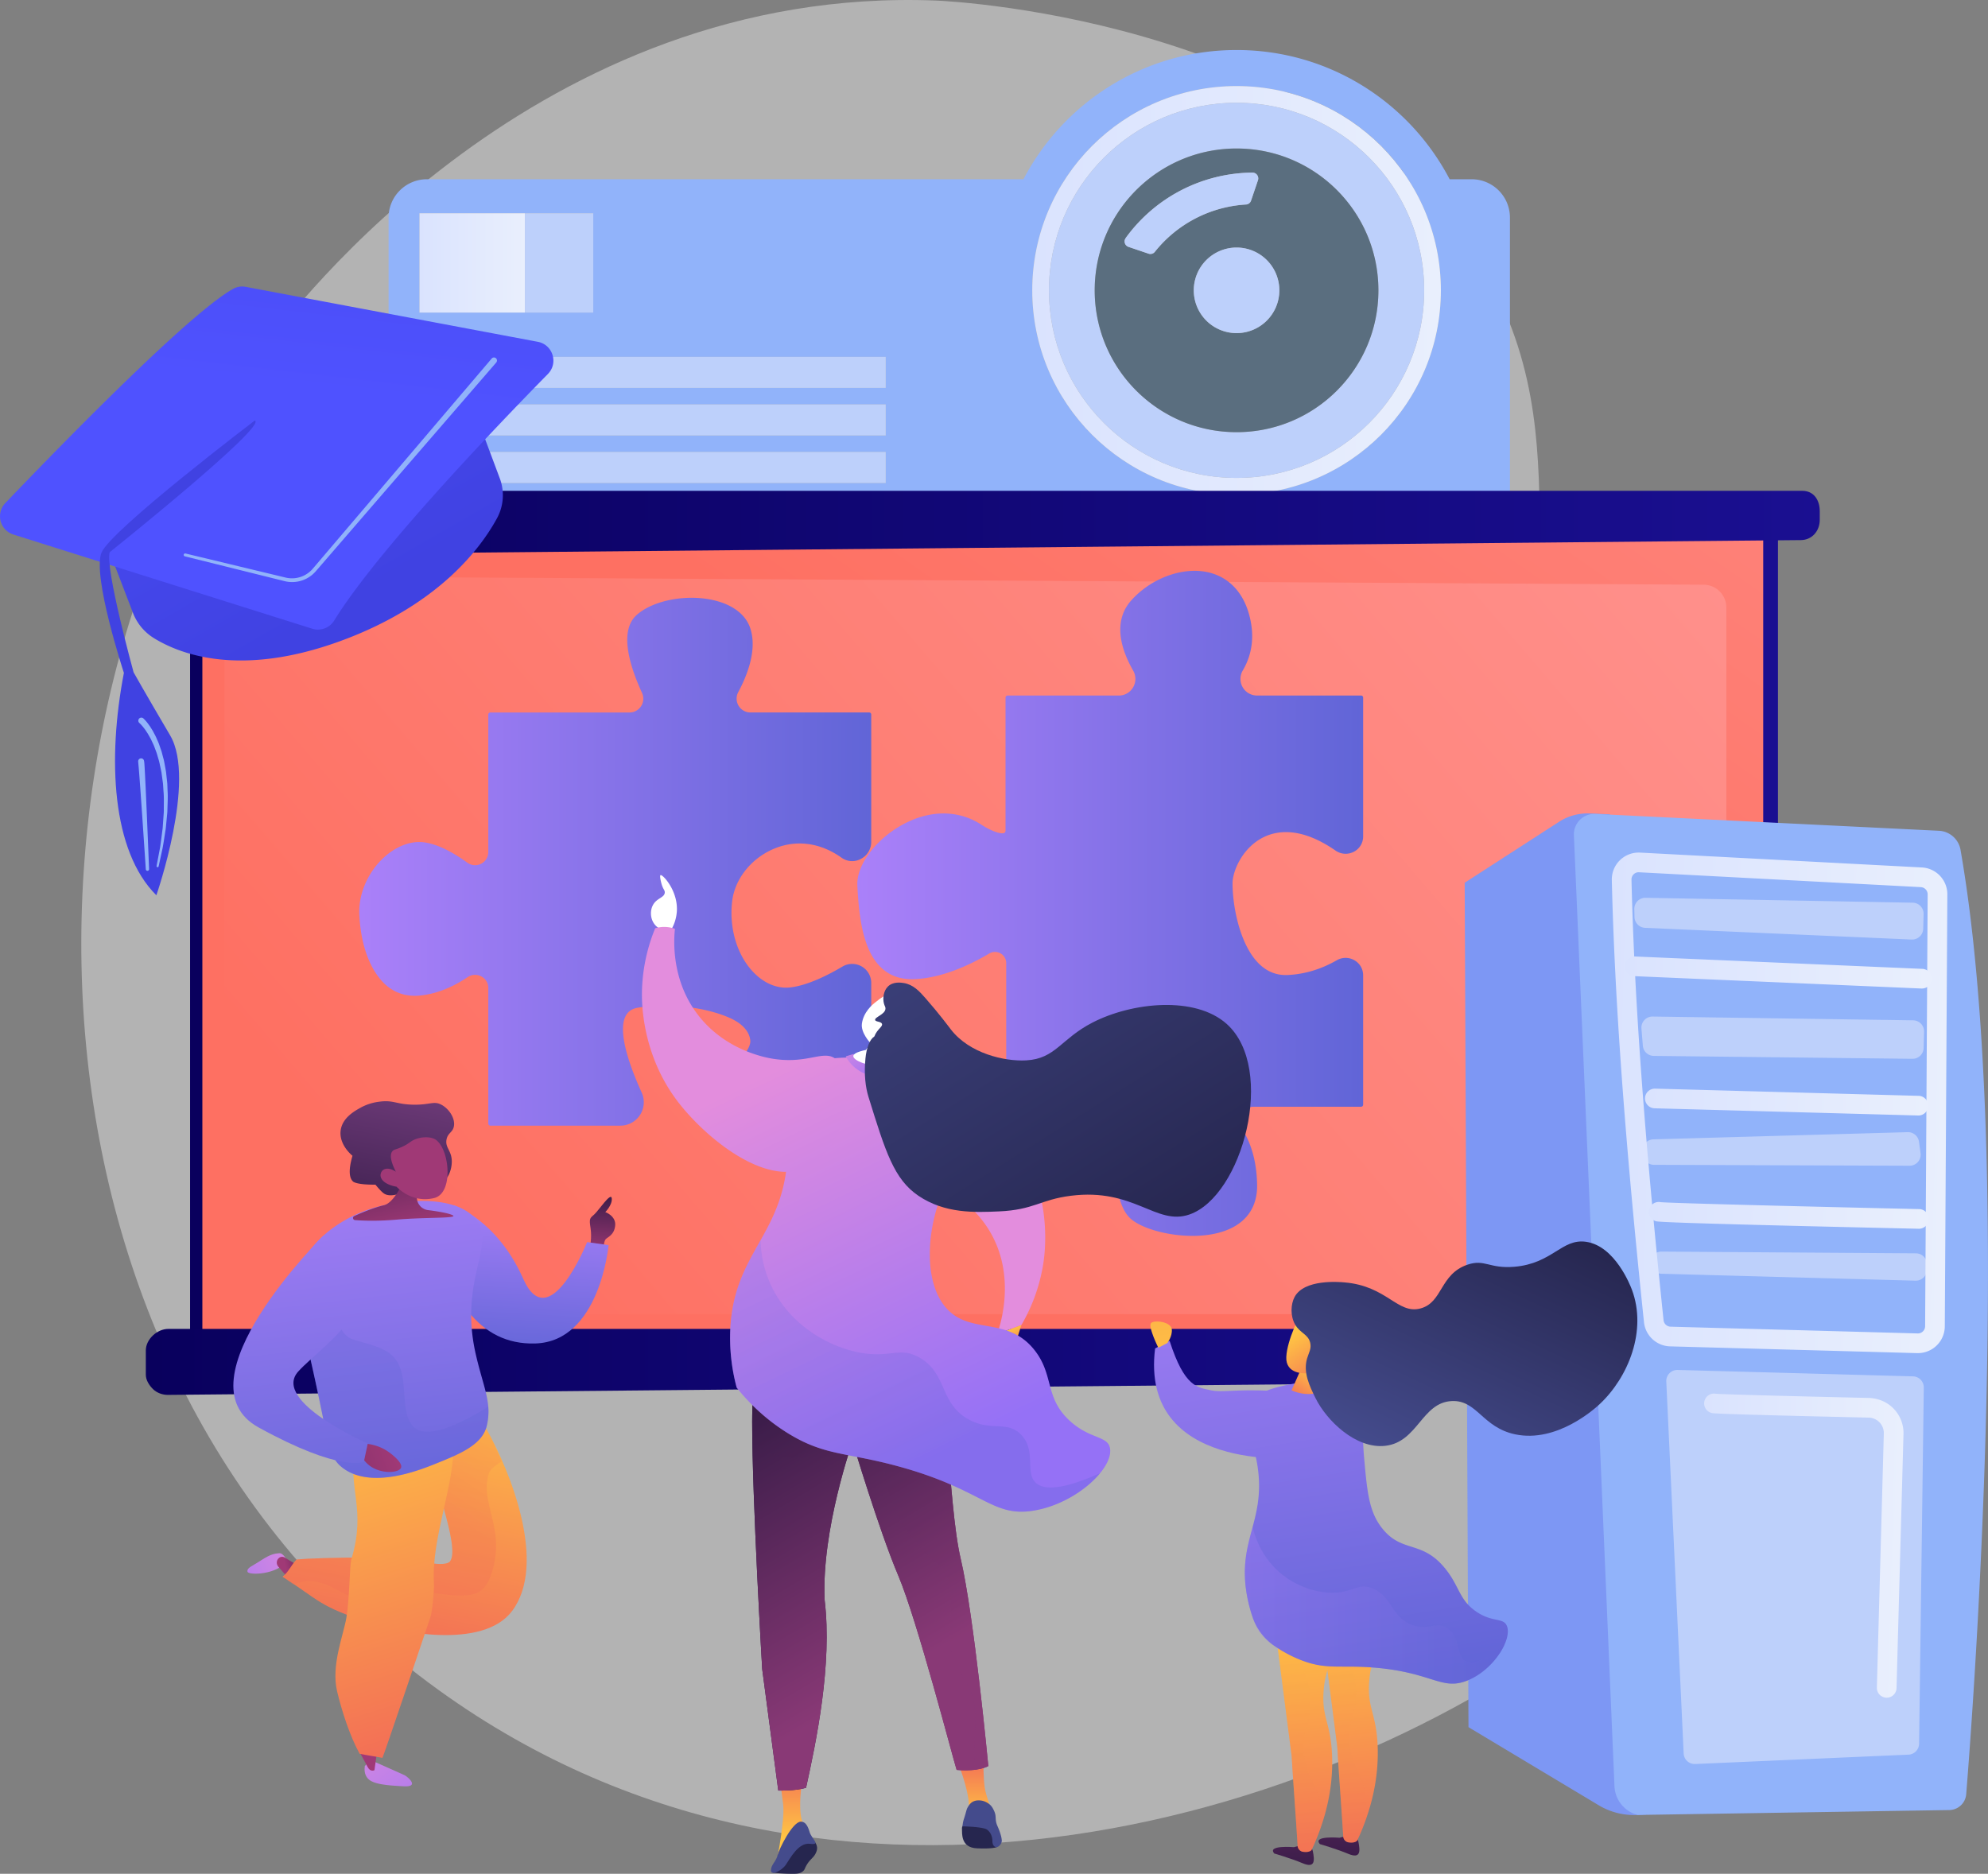 <?xml version="1.0" encoding="UTF-8"?> <svg xmlns="http://www.w3.org/2000/svg" xmlns:xlink="http://www.w3.org/1999/xlink" viewBox="0 0 3506.92 3305.96"><rect x="0" y="0" width="3506.92" height="3305.96" fill="#808080" stroke="none"/> <defs> <style>.cls-1{isolation:isolate;}.cls-18,.cls-2{fill:#fff;}.cls-2{opacity:0.4;}.cls-3{fill:#91b3fa;}.cls-4{fill:url(#linear-gradient);}.cls-5{fill:#bdd0fb;}.cls-6{fill:#5a6e7f;}.cls-7{fill:url(#linear-gradient-2);}.cls-8{fill:url(#linear-gradient-3);}.cls-9{fill:url(#linear-gradient-4);}.cls-10{fill:url(#linear-gradient-5);}.cls-11{fill:url(#linear-gradient-6);}.cls-12{fill:url(#_3);}.cls-13{fill:url(#linear-gradient-7);}.cls-14{fill:url(#linear-gradient-8);}.cls-15,.cls-25,.cls-32,.cls-40,.cls-46,.cls-60,.cls-63,.cls-66{mix-blend-mode:multiply;}.cls-16{fill:url(#linear-gradient-9);}.cls-17{fill:url(#linear-gradient-10);}.cls-19{fill:url(#linear-gradient-11);}.cls-20{fill:url(#linear-gradient-12);}.cls-21{fill:#26264f;}.cls-22{fill:url(#linear-gradient-13);}.cls-23{fill:url(#linear-gradient-14);}.cls-24{fill:url(#linear-gradient-15);}.cls-25{opacity:0.25;fill:url(#linear-gradient-16);}.cls-26{fill:#444b8c;}.cls-27{fill:url(#linear-gradient-17);}.cls-28{fill:url(#linear-gradient-18);}.cls-29{fill:url(#linear-gradient-19);}.cls-30{fill:url(#linear-gradient-20);}.cls-31{fill:url(#linear-gradient-21);}.cls-32,.cls-40,.cls-46,.cls-60,.cls-63,.cls-66{opacity:0.3;}.cls-32{fill:url(#linear-gradient-22);}.cls-33{fill:url(#linear-gradient-23);}.cls-34{fill:url(#linear-gradient-24);}.cls-35{fill:url(#linear-gradient-25);}.cls-36{fill:url(#linear-gradient-26);}.cls-37{fill:url(#linear-gradient-27);}.cls-38{fill:url(#linear-gradient-28);}.cls-39{fill:url(#linear-gradient-29);}.cls-40{fill:url(#linear-gradient-30);}.cls-41{fill:url(#linear-gradient-31);}.cls-42{fill:url(#linear-gradient-32);}.cls-43{fill:url(#linear-gradient-33);}.cls-44{fill:url(#linear-gradient-34);}.cls-45{fill:url(#linear-gradient-35);}.cls-46{fill:url(#linear-gradient-36);}.cls-47{fill:url(#linear-gradient-37);}.cls-48{fill:url(#linear-gradient-38);}.cls-49{fill:url(#linear-gradient-39);}.cls-50{fill:url(#linear-gradient-40);}.cls-51{fill:url(#linear-gradient-41);}.cls-52{fill:#7d97f4;}.cls-53{fill:url(#linear-gradient-42);}.cls-54{fill:url(#linear-gradient-43);}.cls-55{fill:url(#linear-gradient-44);}.cls-56{fill:url(#linear-gradient-45);}.cls-57{fill:url(#linear-gradient-46);}.cls-58{fill:url(#linear-gradient-47);}.cls-59{fill:url(#linear-gradient-48);}.cls-60{fill:url(#linear-gradient-49);}.cls-61{fill:url(#linear-gradient-50);}.cls-62{fill:url(#linear-gradient-51);}.cls-63{fill:url(#linear-gradient-52);}.cls-64{fill:url(#linear-gradient-53);}.cls-65{fill:url(#linear-gradient-54);}.cls-66{fill:url(#linear-gradient-55);}.cls-67{fill:url(#linear-gradient-56);}.cls-68{fill:url(#linear-gradient-57);}.cls-69{fill:url(#linear-gradient-58);}.cls-70{fill:url(#linear-gradient-59);}</style> <linearGradient id="linear-gradient" x1="1820.93" y1="512.25" x2="2541.77" y2="512.25" gradientUnits="userSpaceOnUse"> <stop offset="0" stop-color="#dae3fe"></stop> <stop offset="1" stop-color="#e9effd"></stop> </linearGradient> <linearGradient id="linear-gradient-2" x1="740.03" y1="463.88" x2="925.91" y2="463.88" xlink:href="#linear-gradient"></linearGradient> <linearGradient id="linear-gradient-3" x1="335.29" y1="1674.69" x2="3136.4" y2="1674.69" gradientUnits="userSpaceOnUse"> <stop offset="0" stop-color="#09005d"></stop> <stop offset="1" stop-color="#1a0f91"></stop> </linearGradient> <linearGradient id="linear-gradient-4" x1="1865.51" y1="1467.08" x2="3196.94" y2="-432.5" gradientUnits="userSpaceOnUse"> <stop offset="0" stop-color="#fe7062"></stop> <stop offset="1" stop-color="#ff928e"></stop> </linearGradient> <linearGradient id="linear-gradient-5" x1="257.24" y1="923.04" x2="3210.12" y2="923.04" xlink:href="#linear-gradient-3"></linearGradient> <linearGradient id="linear-gradient-6" x1="257.24" y1="2402.8" x2="3210.12" y2="2402.8" xlink:href="#linear-gradient-3"></linearGradient> <linearGradient id="_3" x1="895.18" y1="2378.07" x2="2932.49" y2="627.7" gradientUnits="userSpaceOnUse"> <stop offset="0" stop-color="#fe7062"></stop> <stop offset="0.31" stop-color="#fe7b70"></stop> <stop offset="1" stop-color="#ff928e"></stop> </linearGradient> <linearGradient id="linear-gradient-7" x1="1516" y1="1593.78" x2="2401.01" y2="1593.78" gradientUnits="userSpaceOnUse"> <stop offset="0" stop-color="#aa80f9"></stop> <stop offset="1" stop-color="#6165d7"></stop> </linearGradient> <linearGradient id="linear-gradient-8" x1="1512.36" y1="1593.82" x2="2404.65" y2="1593.82" xlink:href="#linear-gradient-7"></linearGradient> <linearGradient id="linear-gradient-9" x1="637.31" y1="1520.37" x2="1533.26" y2="1520.37" xlink:href="#linear-gradient-7"></linearGradient> <linearGradient id="linear-gradient-10" x1="633.68" y1="1520.35" x2="1536.9" y2="1520.35" xlink:href="#linear-gradient-7"></linearGradient> <linearGradient id="linear-gradient-11" x1="4649" y1="2353.32" x2="4665.38" y2="2387" gradientTransform="translate(-2887.13)" gradientUnits="userSpaceOnUse"> <stop offset="0" stop-color="#ffc444"></stop> <stop offset="1" stop-color="#f36f56"></stop> </linearGradient> <linearGradient id="linear-gradient-12" x1="3357.74" y1="3211.02" x2="3357.74" y2="3105.36" gradientTransform="translate(-1637.57)" xlink:href="#linear-gradient-11"></linearGradient> <linearGradient id="linear-gradient-13" x1="3035.68" y1="3241.13" x2="3035.68" y2="3113.79" gradientTransform="translate(-1637.57)" xlink:href="#linear-gradient-11"></linearGradient> <linearGradient id="linear-gradient-14" x1="2964.44" y1="2740.92" x2="3381.05" y2="2740.92" gradientTransform="translate(-1637.57)" gradientUnits="userSpaceOnUse"> <stop offset="0" stop-color="#311944"></stop> <stop offset="1" stop-color="#893976"></stop> </linearGradient> <linearGradient id="linear-gradient-15" x1="2951.2" y1="2430.36" x2="3251.35" y2="2934.49" xlink:href="#linear-gradient-14"></linearGradient> <linearGradient id="linear-gradient-16" x1="3069.36" y1="2360.01" x2="3369.5" y2="2864.14" xlink:href="#linear-gradient-14"></linearGradient> <linearGradient id="linear-gradient-17" x1="-2464.95" y1="-3339.65" x2="-2147.08" y2="-2686" gradientTransform="translate(-322.2 -1595.2) rotate(-172.14)" gradientUnits="userSpaceOnUse"> <stop offset="0" stop-color="#e38ddd"></stop> <stop offset="1" stop-color="#9571f6"></stop> </linearGradient> <linearGradient id="linear-gradient-18" x1="4255.88" y1="1888.85" x2="4577.81" y2="2550.86" gradientTransform="translate(-2887.13)" xlink:href="#linear-gradient-17"></linearGradient> <linearGradient id="linear-gradient-19" x1="3146.52" y1="1806.02" x2="3208.05" y2="1903.81" gradientTransform="translate(-1637.57)" xlink:href="#linear-gradient-17"></linearGradient> <linearGradient id="linear-gradient-20" x1="4401.35" y1="1363.58" x2="4936.59" y2="2214.3" gradientTransform="translate(-2887.13)" gradientUnits="userSpaceOnUse"> <stop offset="0" stop-color="#444b8c"></stop> <stop offset="1" stop-color="#26264f"></stop> </linearGradient> <linearGradient id="linear-gradient-21" x1="4220.05" y1="1904.29" x2="4536.68" y2="2555.39" gradientTransform="translate(-2887.13)" xlink:href="#linear-gradient-17"></linearGradient> <linearGradient id="linear-gradient-22" x1="4209.38" y1="1911.46" x2="4531.32" y2="2573.47" gradientTransform="translate(-2887.13)" xlink:href="#linear-gradient-7"></linearGradient> <linearGradient id="linear-gradient-23" x1="1066.33" y1="2098.02" x2="1059.49" y2="2217.09" gradientUnits="userSpaceOnUse"> <stop offset="0" stop-color="#311944"></stop> <stop offset="1" stop-color="#a03976"></stop> </linearGradient> <linearGradient id="linear-gradient-24" x1="923.62" y1="2101.03" x2="906.41" y2="2400.49" xlink:href="#linear-gradient-7"></linearGradient> <linearGradient id="linear-gradient-25" x1="548.33" y1="2722.56" x2="336.92" y2="2830.04" gradientTransform="matrix(1, 0, 0, 1, 0, 0)" xlink:href="#linear-gradient-17"></linearGradient> <linearGradient id="linear-gradient-26" x1="-9179.61" y1="2853.26" x2="-9174.81" y2="2915.6" gradientTransform="matrix(-0.31, -0.95, -0.95, 0.31, 429.74, -6854.2)" xlink:href="#linear-gradient-23"></linearGradient> <linearGradient id="linear-gradient-27" x1="594.01" y1="3018.62" x2="800.09" y2="3287.76" gradientTransform="matrix(1, 0, 0, 1, 0, 0)" xlink:href="#linear-gradient-17"></linearGradient> <linearGradient id="linear-gradient-28" x1="-4176.68" y1="2457.25" x2="-4201.5" y2="2572.05" gradientTransform="matrix(-0.41, 0.91, 0.91, 0.41, -3459.25, 5860.79)" xlink:href="#linear-gradient-23"></linearGradient> <linearGradient id="linear-gradient-29" x1="783.23" y1="2417.84" x2="689.96" y2="2900.16" gradientTransform="matrix(1, 0, 0, 1, 0, 0)" xlink:href="#linear-gradient-11"></linearGradient> <linearGradient id="linear-gradient-30" x1="-6804.98" y1="4203.45" x2="-6508.58" y2="4437.96" gradientTransform="matrix(-0.95, 0.31, 0.31, 0.95, -6798.68, 450.69)" xlink:href="#linear-gradient-11"></linearGradient> <linearGradient id="linear-gradient-31" x1="598.09" y1="2447.19" x2="788.62" y2="3062.76" gradientTransform="matrix(1, 0, 0, 1, 0, 0)" xlink:href="#linear-gradient-11"></linearGradient> <linearGradient id="linear-gradient-32" x1="660.14" y1="2006.21" x2="744.47" y2="2718.72" xlink:href="#linear-gradient-7"></linearGradient> <linearGradient id="linear-gradient-33" x1="-8945.07" y1="1033.23" x2="-9051.75" y2="762.29" gradientTransform="matrix(-0.98, 0.18, 0.18, 0.98, -8330.74, 2807.26)" gradientUnits="userSpaceOnUse"> <stop offset="0" stop-color="#311944"></stop> <stop offset="1" stop-color="#6b3976"></stop> </linearGradient> <linearGradient id="linear-gradient-34" x1="-6384.29" y1="2407.65" x2="-6411.07" y2="2635.97" gradientTransform="matrix(-0.99, 0.11, 0.11, 0.99, -5941.82, 275.93)" xlink:href="#linear-gradient-23"></linearGradient> <linearGradient id="linear-gradient-35" x1="-7257.7" y1="5054.94" x2="-7300.29" y2="5161.42" gradientTransform="matrix(-0.78, 0.63, 0.63, 0.78, -8237.75, 2563.33)" xlink:href="#linear-gradient-23"></linearGradient> <linearGradient id="linear-gradient-36" x1="348.74" y1="-547.43" x2="721.63" y2="2603.1" xlink:href="#linear-gradient-7"></linearGradient> <linearGradient id="linear-gradient-37" x1="6068.66" y1="4080.51" x2="5715.56" y2="3710.76" gradientTransform="matrix(-0.39, 0.92, -0.92, -0.39, 6332.72, -1272.23)" xlink:href="#linear-gradient-23"></linearGradient> <linearGradient id="linear-gradient-38" x1="484.44" y1="2027.01" x2="568.77" y2="2739.51" xlink:href="#linear-gradient-7"></linearGradient> <linearGradient id="linear-gradient-39" x1="180.33" y1="276.69" x2="629.26" y2="1057.83" gradientUnits="userSpaceOnUse"> <stop offset="0" stop-color="#4f52ff"></stop> <stop offset="1" stop-color="#4042e2"></stop> </linearGradient> <linearGradient id="linear-gradient-40" x1="498.74" y1="681.72" x2="597.5" y2="-171.24" xlink:href="#linear-gradient-39"></linearGradient> <linearGradient id="linear-gradient-41" x1="618.57" y1="-673.54" x2="421.04" y2="323.08" xlink:href="#linear-gradient-39"></linearGradient> <linearGradient id="linear-gradient-42" x1="3184.83" y1="3541.74" x2="3537.77" y2="3541.74" gradientTransform="translate(-87.37 -905.29) rotate(1.57)" xlink:href="#linear-gradient"></linearGradient> <linearGradient id="linear-gradient-43" x1="2996.7" y1="2761.89" x2="3605.4" y2="2761.89" gradientTransform="translate(-87.37 -905.29) rotate(1.57)" xlink:href="#linear-gradient"></linearGradient> <linearGradient id="linear-gradient-44" x1="3023.38" y1="2532.01" x2="3565.51" y2="2532.01" gradientTransform="translate(-87.37 -905.29) rotate(1.57)" xlink:href="#linear-gradient"></linearGradient> <linearGradient id="linear-gradient-45" x1="3065.8" y1="2760.12" x2="3565.51" y2="2760.12" gradientTransform="translate(-87.37 -905.29) rotate(1.57)" xlink:href="#linear-gradient"></linearGradient> <linearGradient id="linear-gradient-46" x1="3078.14" y1="2960.34" x2="3571.94" y2="2960.34" gradientTransform="translate(-87.37 -905.29) rotate(1.57)" xlink:href="#linear-gradient"></linearGradient> <linearGradient id="linear-gradient-47" x1="2659.16" y1="3354.59" x2="2659.16" y2="3018.25" gradientTransform="translate(-348.95 4.79) rotate(-0.91)" xlink:href="#linear-gradient-14"></linearGradient> <linearGradient id="linear-gradient-48" x1="-3060.62" y1="2950.16" x2="-3080.52" y2="3397.87" gradientTransform="matrix(-1, 0.04, 0.04, 1, -776.16, -5.98)" xlink:href="#linear-gradient-11"></linearGradient> <linearGradient id="linear-gradient-49" x1="-3060.62" y1="2950.16" x2="-3080.52" y2="3397.87" gradientTransform="matrix(-1, 0.04, 0.04, 1, -776.16, -5.98)" xlink:href="#linear-gradient-11"></linearGradient> <linearGradient id="linear-gradient-50" x1="2578.49" y1="3369.94" x2="2578.49" y2="3033.6" gradientTransform="translate(-348.95 4.79) rotate(-0.91)" xlink:href="#linear-gradient-14"></linearGradient> <linearGradient id="linear-gradient-51" x1="-2979.67" y1="2963.94" x2="-2999.57" y2="3411.66" gradientTransform="matrix(-1, 0.04, 0.04, 1, -776.16, -5.98)" xlink:href="#linear-gradient-11"></linearGradient> <linearGradient id="linear-gradient-52" x1="-2979.67" y1="2963.94" x2="-2999.57" y2="3411.66" gradientTransform="matrix(-1, 0.04, 0.04, 1, -776.16, -5.98)" xlink:href="#linear-gradient-11"></linearGradient> <linearGradient id="linear-gradient-53" x1="2309.97" y1="2085.91" x2="2449.77" y2="2972.12" xlink:href="#linear-gradient-7"></linearGradient> <linearGradient id="linear-gradient-54" x1="2591.06" y1="2419.19" x2="2557.44" y2="2473.59" gradientTransform="translate(-267.74)" xlink:href="#linear-gradient-11"></linearGradient> <linearGradient id="linear-gradient-55" x1="2195.96" y1="2832.27" x2="2653.69" y2="2832.27" xlink:href="#linear-gradient-7"></linearGradient> <linearGradient id="linear-gradient-56" x1="-2979.64" y1="2465.95" x2="-3036.33" y2="2557.66" gradientTransform="matrix(-1, 0.04, 0.04, 1, -776.16, -5.98)" xlink:href="#linear-gradient-11"></linearGradient> <linearGradient id="linear-gradient-57" x1="2738.1" y1="2576.72" x2="2946.22" y2="2132.02" gradientTransform="translate(-267.74)" xlink:href="#linear-gradient-20"></linearGradient> <linearGradient id="linear-gradient-58" x1="2103.63" y1="2118.46" x2="2243.43" y2="3004.68" xlink:href="#linear-gradient-7"></linearGradient> <linearGradient id="linear-gradient-59" x1="3108.5" y1="1859.93" x2="2619.37" y2="1409.6" gradientTransform="matrix(0.81, 0.59, -0.59, 0.81, 648.67, -904.17)" xlink:href="#linear-gradient-11"></linearGradient> </defs> <g class="cls-1"> <g id="Слой_2" data-name="Слой 2"> <g id="Illustration"> <path class="cls-2" d="M465.59,615C516.18,545.78,949.33-26.91,1651.44,1c35.08,1.39,719.82,37.55,972.39,486.48,186.83,332.08-11,626.71,217,853,198.59,197.14,442.65,66.65,564.69,226.07,185.9,242.85-110.15,898.7-565,1264.46-469.67,377.68-1368.21,654.76-2066.59,150.87C-10.22,2416.11-2.26,1255.41,465.59,615Z"></path> <path class="cls-3" d="M2358.33,1031.51h177a30.55,30.55,0,0,0,30.55-30.52V943.14H2596a67.62,67.62,0,0,0,67.6-67.62V383.88a67.63,67.63,0,0,0-67.6-67.64h-38.76c-70.76-135.45-212.49-228-375.91-228s-305.12,92.52-375.92,228H753.14a67.63,67.63,0,0,0-67.66,67.64V875.52a67.63,67.63,0,0,0,67.66,67.62h39.09V1001a30.54,30.54,0,0,0,30.52,30.52h177a30.51,30.51,0,0,0,30.52-30.52V943.14h1297.6V1001A30.51,30.51,0,0,0,2358.33,1031.51ZM740,376.3h306.5V551.46H740Zm822.42,475.84H740V797.48h822.42Zm0-83.88H740V713.57h822.42Zm0-83.88H740v-54.7h822.42Zm618.91,188.28c-199,0-360.43-161.36-360.43-360.41s161.39-360.41,360.43-360.41,360.41,161.37,360.41,360.41S2380.4,872.66,2181.36,872.66Z"></path> <path class="cls-4" d="M1820.93,512.25c0,199,161.39,360.41,360.43,360.41s360.41-161.36,360.41-360.41S2380.4,151.84,2181.36,151.84,1820.93,313.21,1820.93,512.25Zm691.35,0c0,182.78-148.19,330.92-330.92,330.92S1850.45,695,1850.45,512.25s148.15-330.94,330.91-330.94S2512.28,329.48,2512.28,512.25Z"></path> <path class="cls-5" d="M1850.45,512.25c0,182.78,148.15,330.92,330.91,330.92S2512.28,695,2512.28,512.25s-148.19-330.94-330.92-330.94S1850.45,329.48,1850.45,512.25Zm581.13,0c0,138.21-112,250.24-250.22,250.24s-250.26-112-250.26-250.24S2043.13,262,2181.36,262,2431.58,374.05,2431.58,512.25Z"></path> <path class="cls-6" d="M1931.1,512.25c0,138.21,112,250.24,250.26,250.24s250.22-112,250.22-250.24S2319.56,262,2181.36,262,1931.1,374.05,1931.1,512.25Zm325.71,0a75.46,75.46,0,1,1-75.45-75.47A75.45,75.45,0,0,1,2256.81,512.25Zm-39.12-203.47a10.12,10.12,0,0,1,1.42,9.22l-12.23,36.08a10,10,0,0,1-8.87,6.73,222.59,222.59,0,0,0-160.8,83.52,10,10,0,0,1-11,3.25l-35.42-12a10.19,10.19,0,0,1-6.4-12.95l1.36-2.65a278.84,278.84,0,0,1,223.72-115.44A10.18,10.18,0,0,1,2217.69,308.78Z"></path> <path class="cls-5" d="M1985.71,420l-1.36,2.65a10.19,10.19,0,0,0,6.4,12.95l35.42,12a10,10,0,0,0,11-3.25A222.59,222.59,0,0,1,2198,360.81a10,10,0,0,0,8.87-6.73L2219.11,318a10.27,10.27,0,0,0-9.68-13.49A278.84,278.84,0,0,0,1985.71,420Z"></path> <path class="cls-5" d="M2105.9,512.25a75.46,75.46,0,1,0,75.46-75.47A75.44,75.44,0,0,0,2105.9,512.25Z"></path> <rect class="cls-7" x="740.03" y="376.3" width="185.88" height="175.15"></rect> <rect class="cls-5" x="925.91" y="376.3" width="120.63" height="175.15"></rect> <rect class="cls-5" x="740.03" y="629.68" width="822.43" height="54.7"></rect> <rect class="cls-5" x="740.03" y="713.57" width="822.43" height="54.7"></rect> <rect class="cls-5" x="740.03" y="797.48" width="822.43" height="54.65"></rect> <rect class="cls-8" x="335.29" y="948.39" width="2801.11" height="1452.59"></rect> <rect class="cls-9" x="356.97" y="948.39" width="2753.42" height="1413.56"></rect> <path class="cls-10" d="M3179.64,866H296.85c-19.69,0-39.61,16-39.61,35.65v42.76c0,9.52,5.78,18.64,12.54,25.33s16.91,10.41,26.42,10.33L3176.89,952.9c19.56-.18,33.23-16.09,33.23-35.65V901.66C3210.12,882,3199.34,866,3179.64,866Z"></path> <path class="cls-11" d="M3179.64,2344.61H296.85c-19.69,0-39.61,18.26-39.61,38v42.76c0,9.51,5.78,18.63,12.54,25.33s16.91,10.41,26.42,10.32l2880.69-27.17c19.56-.18,33.23-16.09,33.23-35.65v-15.59C3210.12,2362.87,3199.34,2344.61,3179.64,2344.61Z"></path> <path class="cls-12" d="M3005.32,1031.6,440.59,1016.65c-10.75-.07-23.07,4.16-30.7,11.74S396,1046.28,396,1057V2279.52c0,22.31,22.12,39.08,44.43,39.08H3005.22c22.31,0,40.12-16.77,40.12-39.08V1072A40.28,40.28,0,0,0,3005.32,1031.6Z"></path> <path class="cls-13" d="M2002.12,1181.39c-20.28-35.61-35.88-83.51-4-119.36,57.56-64.76,172.67-79.14,201.45,21.58,11.9,41.67,3.5,74.05-10.46,97.71-12.92,21.91,3,49.52,28.45,49.52H2401v244.78c0,22.11-24.83,34.76-43,22.16-123.08-85.43-187.25,15.33-187.39,60.68-.15,50.37,21.73,169.08,100.88,165.48,36.16-1.64,66.32-13.8,88.41-26.53,18.29-10.53,41.09,2.3,41.09,23.41V1949H2211.15c-22.55,0-36,24.9-23.73,43.82,14.09,21.73,25.89,53.24,26.53,98.08,1.64,114.15-172.67,93.53-215.84,57.56-30.84-25.7-32.11-108.09-8.1-159,8.87-18.83-5.72-40.42-26.53-40.42H1778.67V1699.3a23.4,23.4,0,0,0-35.42-20.09c-31.8,18.9-80.93,42.6-130.06,44.73-82.74,3.6-93.53-89.93-97.13-161.88-3.18-63.54,118-166.41,213.6-103.7,15.67,10.28,47.83,25.31,47.83,6.58v-234.1h196.12C1999,1230.84,2014.68,1203.46,2002.12,1181.39Z"></path> <path class="cls-14" d="M2103.8,2180.49a239.4,239.4,0,0,1-29.9-1.92c-32.93-4.16-62.87-14.63-78.12-27.35-33.28-27.73-32.79-113-9.06-163.38a23.79,23.79,0,0,0-1.59-23.27,25.55,25.55,0,0,0-21.65-12H1778.67A3.64,3.64,0,0,1,1775,1949V1699.3a19.76,19.76,0,0,0-29.92-17c-32.73,19.44-82.15,43.08-131.76,45.24-38.14,1.69-65.68-16.79-81.75-54.83-13.64-32.28-17.35-74-19.17-110.51-1.74-34.73,30.5-79.12,76.65-105.55,49.07-28.11,101-28.61,142.58-1.37,14.42,9.46,33.91,17.55,40.24,14.14.53-.29,1.95-1.06,1.95-4.52v-234.1a3.64,3.64,0,0,1,3.64-3.64h196.12a28.93,28.93,0,0,0,25.27-14.5,29.3,29.3,0,0,0,.08-29.51c-29-50.88-30.21-93.62-3.57-123.58,35.18-39.58,91.09-60.08,135.93-49.86,35.12,8,60.61,33.89,71.74,72.86,10.5,36.75,6.86,70.59-10.82,100.56a29.25,29.25,0,0,0,25.31,44H2401a3.64,3.64,0,0,1,3.64,3.64v244.78a30.23,30.23,0,0,1-16.44,27.22,31.14,31.14,0,0,1-32.27-2.07c-61.07-42.39-103.73-35.73-128.77-22.68-36,18.76-52.84,59.05-52.9,80.38-.12,39,12.41,109.15,47.39,142.68,14.15,13.56,30.82,20,49.68,19.15,29.93-1.35,59.12-10.12,86.76-26a30.93,30.93,0,0,1,31.24,0,30.4,30.4,0,0,1,15.31,26.61V1949a3.64,3.64,0,0,1-3.64,3.64H2211.14a24.68,24.68,0,0,0-20.67,38.2c17.43,26.87,26.55,60.52,27.12,100,.5,35.24-15.57,61.66-46.47,76.4C2152.78,2176,2129.52,2180.49,2103.8,2180.49Zm-321.49-235.16h181.17a32.82,32.82,0,0,1,27.8,15.34,31.32,31.32,0,0,1,2,30.27c-24.45,51.91-20.79,131.42,7.14,154.69,28.62,23.85,115.06,40.07,167.55,15,28.55-13.62,42.79-37.08,42.32-69.73-.55-38.09-9.28-70.44-25.94-96.16a32,32,0,0,1,26.77-49.43h186.23V1720.82a23.2,23.2,0,0,0-11.67-20.31,23.74,23.74,0,0,0-24,.06c-28.66,16.51-59,25.59-90.06,27-20.85,1-39.4-6.18-55-21.17-36.64-35.12-49.76-107.72-49.64-148,.07-23.78,17.75-66.45,56.82-86.82,26.81-14,72.22-21.3,136.28,23.16a23.57,23.57,0,0,0,24.74,1.6,23,23,0,0,0,12.54-20.77V1234.48H2217.55a36.53,36.53,0,0,1-31.58-55c16.62-28.19,20-60.1,10.09-94.86-13.29-46.53-43.43-62.53-66.36-67.76-42.38-9.67-95.38,9.91-128.87,47.6-17,19.11-30,54.6,4.45,115.14h0a36.6,36.6,0,0,1-31.67,54.89H1781.13v230.46c0,6.45-3.14,9.5-5.77,10.92-13.9,7.51-46.32-13.55-47.69-14.45-39.17-25.69-88.36-25.11-135,1.59-43.2,24.75-74.58,67.25-73,98.88,1.79,35.9,5.41,76.81,18.6,108,15,35.44,39.4,51.93,74.73,50.39,48.1-2.09,96.35-25.2,128.36-44.22a27,27,0,0,1,40.92,23.22Z"></path> <g class="cls-15"> <path class="cls-16" d="M822.73,1721c-21.59,14.49-50.07,28.57-82.18,31.78-71.1,7.12-99.53-71.09-103.09-138.63s56.88-131.53,110.2-124.42c25.11,3.35,52.59,19.32,74.64,35.27,17.81,12.89,42.67.22,42.67-21.76V1260.69h245.42a28,28,0,0,0,25.46-39.71c-19.26-41.85-40.88-105.44-10.72-132.89,46.88-42.66,173.52-42.66,194.85,21.32,11.94,35.83-4.29,78.94-20.88,109.94a28,28,0,0,0,24.7,41.24h209.46v224.66c0,24-27.1,38.86-46.65,25-90.61-64.31-189.56,3.53-198.63,79.07-10.66,88.86,46.21,163.51,106.65,156.41,30.68-3.62,65.95-21,93.23-37.19,20.05-11.91,45.4,2.39,45.4,25.71v248.14H1292c-27.6,0-46.07-28.79-34.1-53.67,14.26-29.64,72.7-66,69.19-94.13-7.11-56.87-133.75-70.94-202-60.35-52.06,8.08-26.18,89.52,3.41,154.78,11.34,25-6.72,53.37-34.19,53.37H865V1743.14C865,1721.42,840.76,1708.94,822.73,1721Z"></path> <path class="cls-17" d="M1533.26,1986H1292a41.23,41.23,0,0,1-35.1-19.41,40.65,40.65,0,0,1-2.28-39.48c6.13-12.74,19.94-26.56,33.31-39.92,18.38-18.38,37.39-37.4,35.55-52.17-1.37-11-7.78-20.8-19-29.29-25.66-19.36-102.06-39.83-178.75-27.93-10.36,1.61-17.5,6.3-21.84,14.32-11.87,22-2.19,68.77,28,135.36a41.3,41.3,0,0,1-37.5,58.52H865a3.64,3.64,0,0,1-3.64-3.64V1743.14a22.75,22.75,0,0,0-12.19-20.39,23.39,23.39,0,0,0-24.38,1.31c-27.89,18.72-56.1,29.61-83.85,32.39-22.93,2.29-43-3.8-59.63-18.09-12.89-11.06-43.31-45.28-47.45-124-1.91-36.19,14.57-75,43-101.22,22-20.27,48-30.1,71.31-27,21.67,2.89,47.34,15,76.3,35.92a23.23,23.23,0,0,0,36.89-18.81V1260.69a3.64,3.64,0,0,1,3.64-3.64h245.42a24.35,24.35,0,0,0,22.15-34.55c-21.61-47-40.86-108.89-9.86-137.11,29.71-27,91.31-38.21,140.23-25.44,31.37,8.19,52.86,25.35,60.52,48.31,12.45,37.36-4.61,82-21.12,112.8A24.36,24.36,0,0,0,1323.8,1257h209.46a3.64,3.64,0,0,1,3.64,3.64v224.66a33.91,33.91,0,0,1-18.48,30.19,32.13,32.13,0,0,1-33.91-2.23c-38.4-27.25-81.56-32.5-121.54-14.79-38.76,17.18-66.78,53-71.37,91.32-5.82,48.47,9.09,97.15,38.91,127,18.9,18.94,41.5,27.94,63.69,25.32,31-3.64,67-22,91.81-36.7a33.62,33.62,0,0,1,50.89,28.84v248.14A3.64,3.64,0,0,1,1533.26,1986ZM1171.8,1767.4c47.73,0,105.34,8.64,137,32.53,12.9,9.73,20.26,21.23,21.88,34.2,2.29,18.31-18,38.61-37.63,58.23-12.93,12.93-26.3,26.3-31.89,37.93a33.43,33.43,0,0,0,1.88,32.45,34,34,0,0,0,28.94,16h237.62v-244.5a26.35,26.35,0,0,0-39.9-22.58c-25.39,15.09-62.43,33.88-94.67,37.67-24.42,2.88-49.19-6.86-69.69-27.41-31.36-31.43-47.07-82.41-41-133.05,4.9-40.79,34.59-78.91,75.66-97.1,42.42-18.79,88.12-13.29,128.69,15.5a25,25,0,0,0,26.36,1.7,26.64,26.64,0,0,0,14.54-23.72v-221H1323.8a31.64,31.64,0,0,1-27.91-46.6c15.83-29.58,32.27-72.17,20.63-107.06-6.85-20.55-26.54-36-55.45-43.57-46.78-12.21-105.41-1.77-133.49,23.78-12.54,11.41-27.71,43.3,11.58,128.68a31.63,31.63,0,0,1-28.77,44.87H868.61v239A30.51,30.51,0,0,1,820.17,1528c-27.57-20-52.81-31.92-73-34.61-21.2-2.83-45,6.33-65.41,25.13-26.88,24.82-42.47,61.4-40.67,95.49,2.77,52.65,19.56,97.08,44.92,118.84,15.08,12.94,33.31,18.46,54.17,16.36,26.55-2.65,53.63-13.14,80.51-31.18h0a31,31,0,0,1,31.87-1.7,29.94,29.94,0,0,1,16,26.82v235.6h225.74a34,34,0,0,0,30.87-48.23c-31.61-69.73-41-117.45-27.78-141.83,5.42-10,14.55-16.09,27.13-18A317.37,317.37,0,0,1,1171.8,1767.4Z"></path> </g> <path class="cls-18" d="M1182,1643.7a74.54,74.54,0,0,0,12.11-38.2c.93-35.44-25.35-63.08-28.89-61.5-1.9.86.52,11.24,1.87,15.84,2.81,9.59,5.84,10.51,5.59,14.91-.52,9.06-13.6,9.41-20.5,21.43-5,8.66-5.36,21,0,30.75C1161.09,1643.12,1181.16,1643.69,1182,1643.7Z"></path> <polygon class="cls-19" points="1743.49 2413.45 1733.38 2378.69 1775.56 2347.43 1801.86 2337.6 1786.29 2386.24 1743.49 2413.45"></polygon> <path class="cls-20" d="M1691.28,3113.64s23.07,58,17,83.78c24.76-.48,40.79-3.64,40.79-3.64s-10-26.47-11.9-39.58c-2.62-17.72-2.43-46.38-2.43-46.38Z"></path> <path class="cls-21" d="M1437,3249.39a18.2,18.2,0,0,1,4.37,10.66,17.48,17.48,0,0,1-1.31,7.15c-3.94,10.35-10.11,11.71-16.78,22.7-4.07,6.71-3.31,8.73-7,11.76-4.92,4-10.87,4.22-16,4.28a285.33,285.33,0,0,1-37.07-2.09q12.42-16,26.45-32.46,6.17-7.2,12.3-14.06l24.34-8.23Z"></path> <path class="cls-22" d="M1416.72,3131.2s-13.91,72.61,3.79,92.94c15.09,20.33-7.28,5.82-7.28,5.82l-26.72,23.32-16,27.68s14.75-71.06,10.82-99.26-5.91-47.22-5.91-47.22Z"></path> <path class="cls-23" d="M1364.26,2337s-37.39,33.45-37.39,171.17S1344.58,2945,1344.58,2945l28.34,214.1s29.38,1,49-4.85c17.71-80.67,46.56-217.12,32.79-331.23-5.91-123.95,49.18-279.38,49.18-279.38s47.22,157.4,80.67,236.1,97.12,325.23,103,342.94c39.14,3.55,55.86-6.8,55.86-6.8s-25.1-265.32-48.71-365.65-21.64-342.34-61-411.2C1545.26,2303.57,1364.26,2337,1364.26,2337Z"></path> <path class="cls-24" d="M1364.26,2337s-37.39,33.45-37.39,171.17S1344.58,2945,1344.58,2945l28.34,214.1s29.38,1,49-4.85c17.71-80.67,46.56-217.12,32.79-331.23-5.9-123.95,49.18-279.38,49.18-279.38s47.22,157.4,80.67,236.1,97.12,325.23,103,342.94c39.14,3.55,55.86-6.8,55.86-6.8s-25.1-265.32-48.71-365.65-21.64-342.34-61-411.2C1545.26,2303.57,1364.26,2337,1364.26,2337Z"></path> <path class="cls-25" d="M1558.44,2589.36c11.66,75.76,35,116.56,93.25,169,46.63,35,11.66,110.74,29.15,169,5.82,17.48,23.31,35,29.13,52.45,21.69,43.38,1.44,96.43,11.27,142.36,15.3-2.11,22.25-6.37,22.25-6.37s-25.1-265.32-48.71-365.65-21.64-342.34-61-411.2c-88.53-35.41-269.53-2-269.53-2s-37.39,33.45-37.39,171.17c0,11.18.12,23.42.34,36.48,38.8,34.34,118.17,42,167.13,3.9a23,23,0,0,1,9.35-4.24l.25-.73s.08.28.21.69C1526.43,2540.21,1553.39,2569.14,1558.44,2589.36Z"></path> <path class="cls-21" d="M1702.21,3219.45s-5.75,0-5.27,7.43-2.59,33,26.63,34.17,33.74-2.07,34.7-2.07-7.67-24.44-7.67-24.44l-9.34-12-25.16-2.63Z"></path> <path class="cls-26" d="M1767,3245.09c-.62-6.17-4.07-15.88-7.55-23.69-5.16-11.61-.92-16-5.85-26.53-1.71-3.66-3.36-7.12-7-10.56-.83-.79-8.89-8.24-20.64-7.86a21,21,0,0,0-9.71,2.27c-4.53,2.42-6.8,6.05-8.74,9.23-3,5-2.35,6.54-7,20.89a52.72,52.72,0,0,0-2.61,13.48c7.67,0,37.14,1.2,43.37,5.75s9.34,12.22,9.34,19.89,3.83,11.26,7.67,11C1761.69,3258.76,1768.5,3252.42,1767,3245.09Z"></path> <path class="cls-26" d="M1413,3213.94c6.59.1,11.42,5.34,15.06,18s21.13,23.8.73,21.12-35.21,26.23-42.5,36.92-26.84,20.17-26.35,9.73,9.11-15.32,11.54-26S1398,3213.7,1413,3213.94Z"></path> <path class="cls-27" d="M1759,2353.64c4.84-13.46,35-101.86-13.78-182.49-40-66-109.14-87.53-119-90.44-60-17.73-90.13,5.05-109.07-15.91-32.14-35.58,4.27-156.75,74.7-181,79.39-27.36,174.63,77.84,213.22,146.94,50.64,90.65,38.18,180.74,35.25,199.3a311,311,0,0,1-38.44,107.58Z"></path> <path class="cls-28" d="M1551.65,1866.68c-70.87-2.84-125.52-1.71-156.39,29.14-32.61,32.58.34,69.37-6.74,154.61-10.84,130.49-94,162.38-100.25,294.77a338.15,338.15,0,0,0,11.3,103c18.25,22.73,48.12,54.8,92.21,81.62,64.14,39,101.35,32.23,193.47,57.44,150.7,41.24,164.1,90.36,238.83,77.84,75.51-12.64,141.77-76.19,133.77-111.09-4.8-20.9-35.24-15-70.29-46.86-45.17-41.09-27.75-80.3-62.1-124.45-49.33-63.41-118.06-24.65-160.1-79.61-42.52-55.6-25.65-165.15,10.19-224.86,23.42-39,33.44-84.71,53.37-125.61a28.53,28.53,0,0,0,2.73-15.94c-3.24-26.63-47.64-41.08-81.26-51.68C1599.1,1868.86,1557.47,1866.91,1551.65,1866.68Z"></path> <path class="cls-29" d="M1492,1863.75l14-4.3s3.66,18.92,48.6,21.28a67.14,67.14,0,0,0,41.06-14l9.55,7s-21,26.17-54.27,25.5C1507.87,1898.36,1492,1863.75,1492,1863.75Z"></path> <path class="cls-18" d="M1520.41,1806.19c2.7-20.79,19.13-34.1,22.71-37,15-11.93,18.07-13.13,23.22-14.11l7-1.07.77,0c4.12.25,16.47,5.07,18.72,6.65,7.18,5,1.89,40.78-19.86,85.21q-1.27,5.65-2.56,11.29c19,3.34,23.65,6.76,23.8,9.49.32,5.91-20.43,13.46-39.67,14-24.12.61-49.74-9.76-49.25-17.51.2-3.14,4.75-7,22.27-10.8l8.21-11.55C1533.32,1837.81,1518.43,1821.5,1520.41,1806.19Z"></path> <path class="cls-18" d="M1550.23,1798.36c5.47-3.27,9.64,3.76,7.07,9.92s-11.24,10-16.49,6.33S1542.87,1802.77,1550.23,1798.36Z"></path> <path class="cls-30" d="M2164.11,1806.69c-55.59-50-167.09-38.65-237.25-2.39-55.5,28.69-64.79,63.59-116.39,66.51-38.79,2.2-100.51-12.39-133-54.42-4.1-5.29-20.48-27.5-45.07-55.5-10.84-12.34-21.62-23.93-38.34-26.55-4.24-.66-18.37-3-27.71,6.16-7.56,7.39-9.42,20.24-7.18,29.51,1.34,5.54,3.07,6.12,2.82,9.75-.69,10.19-19.25,14.62-18.22,19.75.74,3.67,10.4,2.33,12.06,6.93,1.83,5-8.78,9.38-13.34,22.07-8.54,5.71-13.93,19.94-15.8,39-2.74,28,.07,50.71,5.37,67.83,30,96.73,44.89,145.11,88,174.32,46.83,31.76,99.66,29.47,141.88,27.64,62.19-2.69,72.84-20.7,126.72-27.55,112.32-14.27,150.54,53.22,209.37,33.06C2191.63,2110.69,2252,1885.76,2164.11,1806.69Z"></path> <path class="cls-31" d="M1190.62,1638.74c-1.82,17-8,92.47,44.06,156.15,48.61,59.5,117.45,71.39,130.25,73.32,61.89,9.36,88.59-17.32,110.22.86,36.7,30.84,17.2,155.85-49.25,189.52-74.91,38-183.63-53.23-231.31-116.4-62.56-82.88-62.53-173.83-62.16-192.61a310.79,310.79,0,0,1,23.36-111.83,55.28,55.28,0,0,1,34.83,1Z"></path> <path class="cls-32" d="M1826.34,2615.24c-18.12-18.57,1.83-56-24.94-83.89-24.84-25.85-53-5-93-27.2-51.29-28.53-37.16-80.76-86.15-108.84-35.24-20.19-51.8,1.52-106.57-9.07s-121.28-48.26-154.18-115.63a198.8,198.8,0,0,1-19.81-82.52c-24.59,43.94-50.1,86-53.46,157.11a338.15,338.15,0,0,0,11.3,103c18.25,22.73,48.12,54.8,92.21,81.62,64.14,39,101.35,32.23,193.47,57.44,150.7,41.24,164.1,90.36,238.83,77.84,48.26-8.08,92.64-36.95,116.37-65.85C1870.8,2630.27,1839.49,2628.73,1826.34,2615.24Z"></path> <path class="cls-33" d="M1067.76,2138.49s12.69-12.48,11.4-24.31-23.24,21.72-30.77,28.39-9.46,6.67-6.66,23.88-1.3,35.5-1.3,35.5c-6.23.21,23.67,2.79,23.67,2.79s.86-14,4.09-18.07,15.27-7.1,17-24.31S1067.76,2138.49,1067.76,2138.49Z"></path> <path class="cls-34" d="M801.08,2126.73s76.29,26.17,121.9,129.43,112.72-64.71,112.72-64.71l37.86,5.33s-15.2,170.1-129.36,173.54c-100.06,3-154.32-83.18-179.56-208Z"></path> <path class="cls-35" d="M506.18,2753.21s-6.25-13.44-13.51-12.86-14.9,1.25-31.86,12.41-25.09,12.88-24.29,20S490.86,2778.54,506.18,2753.21Z"></path> <path class="cls-36" d="M526.18,2761.92c-1.35-.43-15.78-9-24-13.93a8.72,8.72,0,0,0-10.45,1.11h0a10.69,10.69,0,0,0-.94,14.72c6.15,7.38,15.45,18.13,22.13,24.07Z"></path> <path class="cls-37" d="M643.52,3115.82a15.59,15.59,0,0,1-.14,1.9c-.4,4.19-1.07,13.85,6.7,21.26,9.5,9.08,33.49,11.17,62.34,12.62s5.93-17.16,1.84-19.27-60.47-27-60.47-27Z"></path> <path class="cls-38" d="M665.24,3089.76l-4.72,33.41s-6.8,4-11.84-5.37L636,3094.2Z"></path> <path class="cls-39" d="M778.62,2438.78c39.48-2.45,55.88,41.81,78.19,80.58,43.92,76.31,108.81,239.68,46.71,322.77-52.27,69.94-204.74,36.19-249.49,21.63-93.86-30.55-90-40.08-155.59-81.89,11.5-9.14,15.07-20.41,24.65-30.34,23.46-2.27,67.58-3,87.84-3.38,30-.58,83.41,1.82,99.66,3.09,25.72,2,74.82,14.85,83.37,3.42,18.91-25.26-35.12-153.74-36-195.68C757.62,2541.4,742.59,2441,778.62,2438.78Z"></path> <path class="cls-40" d="M856.09,2517.49c10.31,16,20.57,42.75,28.87,61-8.24,5.57-19.77,12.09-22.72,21.38-13.56,42.72,15.62,81.23,12.71,134.87-.74,13.72-6.34,63.08-32.63,75.19-31.41,14.48-92.12-6.88-133.59-1.64-21.5,2.71-42,18-64,15.48-34.78-3.91-57-29.22-92.25-34.26-9.31-1.34-25.67,2-35.46,6-6-4.21-11.27-8.63-16.88-13.12,7.79-10.29,14.44-20.61,22.93-30.88,23.57-2.25,67.63-3,87.9-3.37,30-.61,83.43,1.9,99.65,3.09,25.68,1.89,74.91,15.06,83.38,3.42,18.71-25.73-34.77-152.91-36.12-196-.57-18.07-14.05-114.76,20.45-120.64C816.07,2431.55,838.62,2490.41,856.09,2517.49Z"></path> <path class="cls-41" d="M799.48,2545.66c4.16,70.42-39.35,167.68-33.94,248.93.61,9.26-2.76,48.18-6.45,59.16-11.93,35.53-82.7,245.68-84.5,247.7-13.16-2.72-26.84-4.38-40.22-7.27-17.52-31.91-31.66-76.32-39.72-110.2-10.86-45.6,11.19-99.06,16.33-129.42,5.92-35,5.43-92,9-103.95,26.42-88.62-6.46-122.29,6.08-194.79,6.49-37.58,30.45-55.93,57.78-78.44C722.59,2516.55,766.44,2502.37,799.48,2545.66Z"></path> <path class="cls-42" d="M858.64,2515.69c-7.95,33.66-48.49,50-90.25,66.77-27.91,11.22-114.2,45.95-164.39,6.92-21.13-16.45-23.44-36.28-38.51-109.21-10.91-52.84-19.93-91.91-26.85-121.68-17.38-74.69-21.69-91-10.16-119.68,24.89-62,87.43-91.35,108.6-100,2.27-.93,4.13-1.62,5.4-2.14,53.84-20.44,153.69-30.94,193.86,11C880,2193.2,808,2253.44,839.4,2389.85c9.47,41.2,19.93,66.53,21.93,92.07A107.56,107.56,0,0,1,858.64,2515.69Z"></path> <path class="cls-43" d="M787.69,2010.42c2.3-12,11.16-12.37,13.06-23.52,2.39-14-8.61-30.71-22.2-37.88-13.31-7-19.32.29-48.33,0-31.18-.31-36-8.86-61.4-5.22a90.31,90.31,0,0,0-32.65,10.45c-10.91,6.07-32.52,18.12-35.27,40.49-3,24.46,18.8,42.71,20.9,44.41-8.25,28.39-4.74,40.43,1.3,45.72,0,0,6.41,5.63,39.19,5.23h0s9.25,11.5,14.64,15.34c6.12,4.36,18,6.51,43.71-5.69a172.66,172.66,0,0,1,3.39-22.64c3.81-17.41,5.71-26.12,10.54-27.76,12.16-4.15,28.4,38.36,44.84,35.23,10.57-2,18.8-22.43,17.42-38.9S785.08,2024.09,787.69,2010.42Z"></path> <path class="cls-44" d="M735.72,2108.91A22.46,22.46,0,0,0,755,2135c15.33,2,34.06,4.91,42.41,8.53,15.33,6.65-44,3.59-97.82,8.29-33.57,2.93-59,1.95-73.39.8a3.74,3.74,0,0,1-1.21-7.15c12.92-5.85,34-14.69,52.16-19.05,22.48-5.39,41.35-58.42,41.35-58.42L740,2083.53Z"></path> <path class="cls-45" d="M699.56,2093.73s26.23,29.79,66.28,20c35.85-8.75,26.84-91,.63-104.21-8.74-4.39-24.64-4.06-36.61,1.69-7.07,3.39-9,6.92-20.69,12.24-10.75,4.91-14.16,4.22-17,7.68-3.63,4.33-5.2,13.65,6.1,36.18-8.16-5.79-16.94-7-22.33-3.2a12.63,12.63,0,0,0-4,5.56C668.45,2079.87,679,2090.24,699.56,2093.73Z"></path> <path class="cls-46" d="M858.64,2515.69c-7.95,33.66-48.49,50-90.25,66.77-27.91,11.22-114.2,45.95-164.39,6.92-21.13-16.45-23.44-36.28-38.51-109.21-10.91-52.84-19.93-91.91-26.85-121.68l58.17-116c-.58,3-20.58,105.6,26,120.64,47.23,15.25,81.68,16.53,88.53,74.39,6.64,56-8.4,141.5,150,44.43A107.56,107.56,0,0,1,858.64,2515.69Z"></path> <path class="cls-47" d="M636,2565.55a52.38,52.38,0,0,0,17.18,21.2c20.11,14.18,50.53,12.21,54.24,2.85,3.36-8.46-15-23.24-23.21-28.8-17.85-12.13-36.52-13.94-46.55-14.11Z"></path> <path class="cls-48" d="M570.19,2180.4S310.3,2438,456,2518.33s185.87,60.81,185.87,60.81l6.88-32.45s-170.58-74.26-122.58-127S719.94,2283.05,570.19,2180.4Z"></path> <path class="cls-49" d="M818.11,674l63.56,170a84.91,84.91,0,0,1-4.94,70.39c-29.61,54.32-104.86,154.32-277.45,217.05-175.3,63.7-281.22,23.16-327.79-5.59a90.38,90.38,0,0,1-36.93-44.55l-69-179.88Z"></path> <path class="cls-50" d="M433.67,506.11l515,96.92c26.52,5,36.75,37.54,17.85,56.79-92.21,93.93-301.34,312.21-377,435a33.69,33.69,0,0,1-38.82,14.4l-527-166.13A33.73,33.73,0,0,1,9.37,887.59c91.12-95.26,323.31-334.11,401.74-377.86A33.53,33.53,0,0,1,433.67,506.11Z"></path> <path class="cls-51" d="M449.45,741.92S196.21,934.37,179.16,974.78s39.39,212.38,39.39,212.38c-29.21,152.28-21.37,314.19,57.27,392.38,0,0,70.8-203.07,24.36-282s-64.52-111.37-64.52-111.37S185,1002,193.5,974.29C193.5,974.29,473.13,750.64,449.45,741.92Z"></path> <path class="cls-3" d="M867.32,632.63,632.21,908.88l-58.78,69.06-14.69,17.27-7.34,8.59a48.22,48.22,0,0,1-48,15.11L327,976.48a2.59,2.59,0,0,0-1.23,5l176,43.77a55.11,55.11,0,0,0,54.85-16.87l7.45-8.59,14.82-17.16,59.3-68.61,237.2-274.46a5.34,5.34,0,1,0-8.08-7Z"></path> <path class="cls-3" d="M246.05,1275.74l.56.5.65.65,1.33,1.32,2.59,2.91c1.71,2,3.25,4.17,4.89,6.23l4.44,6.69c1.39,2.29,2.65,4.68,4,7a73,73,0,0,1,3.63,7.24c1.13,2.47,2.34,4.89,3.39,7.39l2.88,7.64c.93,2.56,2,5.06,2.69,7.72l2.29,7.86a80.47,80.47,0,0,1,2.1,7.93c1.12,5.37,2.32,10.72,3.37,16.11l2.22,16.35c.17,1.37.41,2.72.53,4.1l.26,4.12.53,8.26c1.05,11,.51,22.07.58,33.13.06,2.77-.15,5.53-.35,8.29l-.58,8.29c-.41,5.53-.7,11.06-1.2,16.58-1.5,11-2.76,22-4.44,33l-6.22,32.76,0,.1a1.86,1.86,0,0,0,3.64.74l7.11-32.8c2-11,3.56-22.12,5.35-33.18.65-5.57,1.1-11.16,1.66-16.75l.8-8.38c.28-2.79.56-5.59.57-8.4.23-11.23,1.07-22.48.29-33.74l-.32-8.45-.16-4.23c-.09-1.4-.29-2.8-.43-4.21l-1.85-16.85c-.93-5.58-2-11.15-3-16.73a85.08,85.08,0,0,0-2-8.28l-2.17-8.25c-.64-2.78-1.69-5.44-2.6-8.14l-2.82-8.09c-1-2.67-2.25-5.27-3.37-7.91a80.16,80.16,0,0,0-3.67-7.8c-1.36-2.53-2.64-5.12-4.08-7.62l-4.62-7.38c-1.75-2.35-3.37-4.77-5.26-7.06l-2.88-3.41-1.59-1.67-.81-.84-1-.92a5.34,5.34,0,1,0-7.28,7.82l.06.06Z"></path> <path class="cls-3" d="M243.91,1345.62l.92,10.45.94,11.8,1.76,23.65,3.31,47.36,6.36,94.74a2.9,2.9,0,0,0,5.8-.31l-3.92-94.89L257,1391l-1.15-23.73-.64-11.89-.37-6-.21-3c-.12-1.29-.34-2.81-.59-4.19a5.2,5.2,0,0,0-10.29,1.37Z"></path> <path class="cls-52" d="M2583.77,1557.42l166.39-107.5a92.39,92.39,0,0,1,53.86-14.71l35.73,1.45S2985,2557.91,2950.45,3031c-3.06,41.8-16.37,167.88-16.37,167.88s-21.62,2-45,3.26a121,121,0,0,1-68.72-17l-229.88-137.9Z"></path> <path class="cls-3" d="M3420.47,1465.74,2814.33,1436a36.14,36.14,0,0,0-37.88,37.64L2848,3151.48a54.73,54.73,0,0,0,41,50.66h0l549.64-8.63a30.39,30.39,0,0,0,29.83-27.93c14-173.32,84.48-1124.79-10-1666.16A40.68,40.68,0,0,0,3420.47,1465.74Z"></path> <path class="cls-5" d="M2883,1603.92l.31,14a19.54,19.54,0,0,0,18.67,19.07l470.26,20.65a19.53,19.53,0,0,0,20.38-19l.71-25.94a19.53,19.53,0,0,0-19.16-20.06L2902.84,1584A19.52,19.52,0,0,0,2883,1603.92Z"></path> <path class="cls-5" d="M2895.59,1814.56l2.46,30.38a19.52,19.52,0,0,0,19.24,18l456.35,5.13a19.54,19.54,0,0,0,19.74-19l.79-28.84a19.54,19.54,0,0,0-19.24-20.06l-459.59-6.67A19.54,19.54,0,0,0,2895.59,1814.56Z"></path> <path class="cls-5" d="M2897.7,2031.78l.63,5.9a19.53,19.53,0,0,0,19.35,17.44l450.83,1.61a19.53,19.53,0,0,0,19.42-22.17l-2.76-20.2a19.53,19.53,0,0,0-19.9-16.87l-448.71,12.68A19.53,19.53,0,0,0,2897.7,2031.78Z"></path> <path class="cls-5" d="M2911.39,2229.54h0a19.54,19.54,0,0,0,18.91,17.72l448.7,12.26a19.53,19.53,0,0,0,20.06-19l.25-9.17a19.54,19.54,0,0,0-19.39-20.06l-449-3.09A19.53,19.53,0,0,0,2911.39,2229.54Z"></path> <path class="cls-5" d="M2939.4,2437.42l30.67,656.25a19.53,19.53,0,0,0,20.37,18.6l376.25-16.53a19.53,19.53,0,0,0,18.67-19.25l8.3-628.38a19.54,19.54,0,0,0-19-19.78L2959.44,2417A19.53,19.53,0,0,0,2939.4,2437.42Z"></path> <path class="cls-53" d="M3327.75,2995.25a17.35,17.35,0,0,1-16.87-17.82l12.26-448.31a27.29,27.29,0,0,0-26.54-28h-.13c-269-6.13-274-7.4-277.2-8.23a17.35,17.35,0,0,1,7.23-33.91c10.51,1,111.43,3.81,270.77,7.44,16.63.71,32.06,7.22,43.5,19.26a61.63,61.63,0,0,1,17.06,44.44l-12.26,448.31A17.35,17.35,0,0,1,3327.75,2995.25Z"></path> <path class="cls-54" d="M3381.9,2387.33,2946,2375.41a47.61,47.61,0,0,1-45.92-42.52c-33.76-322.67-51.8-570.57-56.77-780.13a47.45,47.45,0,0,1,50-48.5l496.88,26.21a47.4,47.4,0,0,1,45,47.67l-4.48,762a47.46,47.46,0,0,1-48.76,47.17ZM2891.12,1538.9a12.73,12.73,0,0,0-13.1,13c4.94,208.61,22.92,455.61,56.58,777.34a12.8,12.8,0,0,0,12.35,11.44l435.9,11.92A12.77,12.77,0,0,0,3396,2340l4.48-762a12.76,12.76,0,0,0-12.1-12.82l-496.88-26.21Z"></path> <path class="cls-55" d="M3389.71,1744.06h-.28l-507-21.85a17.36,17.36,0,0,1,1.49-34.68l507,21.85a17.35,17.35,0,0,1-1.21,34.68Z"></path> <path class="cls-56" d="M3383.58,1968.09l-464.84-12.71a17.35,17.35,0,1,1,1-34.69l464.83,12.71a17.35,17.35,0,0,1-.94,34.69Z"></path> <path class="cls-57" d="M3064.94,2160.19c-138.67-3.79-142.3-5-144.41-5.74a17.35,17.35,0,0,1,8.8-33.48c19,1.93,282.37,8.37,456.08,12.25h.09a17.35,17.35,0,0,1-.87,34.69C3234.57,2164.55,3133.33,2162.06,3064.94,2160.19Z"></path> <path class="cls-58" d="M2328.38,3253.59s28.5,8.18,50.26,17.25,20.92-4.88,17.62-21.52-33.31-6.94-33.31-6.94S2314.68,3238.18,2328.38,3253.59Z"></path> <path class="cls-59" d="M2442.39,2786.72a629.41,629.41,0,0,1-13.32,113.51c-7.06,33.4-11.18,39.17-13.38,62.26-4.8,50.25,11.4,57.44,14.37,114.24,3.29,62.72-13.39,112.57-19.95,131.58a359.84,359.84,0,0,1-16.24,39.38c-3.86,3.36-9.08,3.6-14.9,2.83a11,11,0,0,1-9.44-10.25c-3.32-53.7-7.32-104.68-10.56-158.69q-16.51-128.37-33-256.73Z"></path> <path class="cls-60" d="M2369.5,3239.78c-3.31-53.52-7.3-104.36-10.53-158.2q-16.51-128.37-33-256.73l116.46-38.13c-.08,2.94-.23,5.78-.34,8.67-54.47,47.3-65.13,84.77-64.6,110.33.65,31,17.6,46.36,14.29,91.3-2.37,32.14-12,37.8-12,66.8,0,37.34,16,58.33,23.84,79.91,7.54,20.85,10.23,50.39-4.34,92.4-1.92,4.34-3.73,8.22-5.34,11.56-3.75,3.26-8.79,3.58-14.41,2.89A11.56,11.56,0,0,1,2369.5,3239.78Z"></path> <path class="cls-61" d="M2248,3270.22s28.51,8.18,50.26,17.25,20.92-4.89,17.62-21.52-33.31-6.95-33.31-6.95S2234.26,3254.81,2248,3270.22Z"></path> <path class="cls-62" d="M2362,2803.35a629.29,629.29,0,0,1-13.32,113.5c-7.06,33.4-11.18,39.17-13.38,62.26-4.79,50.25,11.4,57.45,14.38,114.25,3.28,62.72-13.4,112.56-20,131.58a358.12,358.12,0,0,1-16.25,39.37c-3.85,3.36-9.08,3.6-14.9,2.83a11,11,0,0,1-9.43-10.24c-3.32-53.7-7.32-104.69-10.57-158.7q-16.52-128.37-33-256.73Z"></path> <path class="cls-63" d="M2289.09,3256.4c-3.32-53.52-7.3-104.36-10.54-158.2q-16.52-128.37-33-256.73L2362,2803.35c-.08,2.94-.22,5.78-.34,8.66-54.47,47.3-65.12,84.77-64.59,110.33.64,31,17.59,46.36,14.28,91.3-2.37,32.14-12,37.8-12,66.8,0,37.34,16,58.33,23.83,79.91,7.55,20.86,10.23,50.39-4.34,92.4-1.91,4.34-3.72,8.23-5.34,11.56-3.75,3.27-8.79,3.59-14.41,2.89A11.54,11.54,0,0,1,2289.09,3256.4Z"></path> <path class="cls-64" d="M2295.4,2438.91c-45.66,7.65-80.37,15.88-95.44,41.83-15.92,27.4,10.65,48.85,18.94,109.9,12.69,93.46-35.6,127.26-19.69,221.43a263.2,263.2,0,0,0,10.33,40.81,100.37,100.37,0,0,0,37.16,50,230.79,230.79,0,0,0,46.33,25.24c46.81,18.78,69.54,8.92,132.13,14.15,102.39,8.57,118.33,41.36,164.14,22.37,46.31-19.19,79-73,68.7-96.52-6.21-14.08-24.75-5.76-51.91-23.46-33.14-21.59-30.67-46.35-58.34-79.28-40.26-47.88-74.11-25.52-108.64-67.82-24.22-29.67-27.35-64.92-32.82-126.4-5.81-65.44,3.82-113.44-22.3-127.78-6.28-3.45-13.81-5.28-22.8-5C2325.76,2439.5,2299.16,2438.28,2295.4,2438.91Z"></path> <path class="cls-65" d="M2298.19,2408l-19.81,45s29.26,14.68,56,0v-45Z"></path> <path class="cls-66" d="M2583.26,2929.2c-14.36-10.63-7.26-39.75-28.53-55.74-19.74-14.84-34.56,3.71-63.43-6.53-37-13.12-35.86-51.86-71.35-65-25.53-9.43-32.83,8.12-69.39,8.11s-84.66-17.51-115.79-60.53a155.68,155.68,0,0,1-25.05-55.47c-9.09,34.32-19,67.47-10.51,118a264.93,264.93,0,0,0,14.32,51.78,74.69,74.69,0,0,0,23.75,32.13,234.53,234.53,0,0,0,55.75,32.16c46.81,18.79,69.54,8.93,132.13,14.16,102.39,8.57,118.33,41.36,164.14,22.37,29.6-12.26,53.58-38.66,64.39-62.26C2613.89,2933.75,2593.68,2936.92,2583.26,2929.2Z"></path> <path class="cls-67" d="M2294.16,2318.73s-23.59,44.29-25.08,75.38,33.59,28.82,33.59,28.82l43.57-1.54S2361.91,2324.5,2294.16,2318.73Z"></path> <path class="cls-68" d="M2305.78,2396.63c-7.36,24.94,4.52,49.1,14.69,69.79,19.79,40.25,71.41,90.21,123.05,84.48,57.66-6.39,64.33-76.52,117.54-79,44.64-2.06,53.87,46.66,112,58.77,73.69,15.35,140.8-45.8,148.76-53.26,50.88-47.67,83.85-130,56.93-202-2.74-7.35-29.79-77.1-80.81-84.48-43.08-6.22-59.07,38.42-126.72,44.08-44.2,3.7-52-14.13-82.65-3.67-48.78,16.63-43.36,66.62-82.64,77.14-40.73,10.9-58.75-39.55-134.08-45.92-10.4-.88-71.11-6-88.15,25.71-6.86,12.77-7.71,33.48.85,48.52,8.84,15.55,23.15,17,26.7,32.29C2313.74,2379.69,2308.69,2386.77,2305.78,2396.63Z"></path> <path class="cls-69" d="M2063.19,2365.61c26.47,82.15,48.81,82.14,73.75,87.42,20.08,4.26,41.77-2.54,107.58.92,11.83.62,21.61,1.39,28.27,2-3.08,45.51,17.63,70.91,14.55,116.42,0,0-276.79,25.28-249.7-193.3Z"></path> <path class="cls-70" d="M2059.12,2369.56s9.23-11.45,8-24.34-29.48-16.73-36.25-11.32,12.49,43.93,12.49,43.93Z"></path> </g> </g> </g> </svg> 